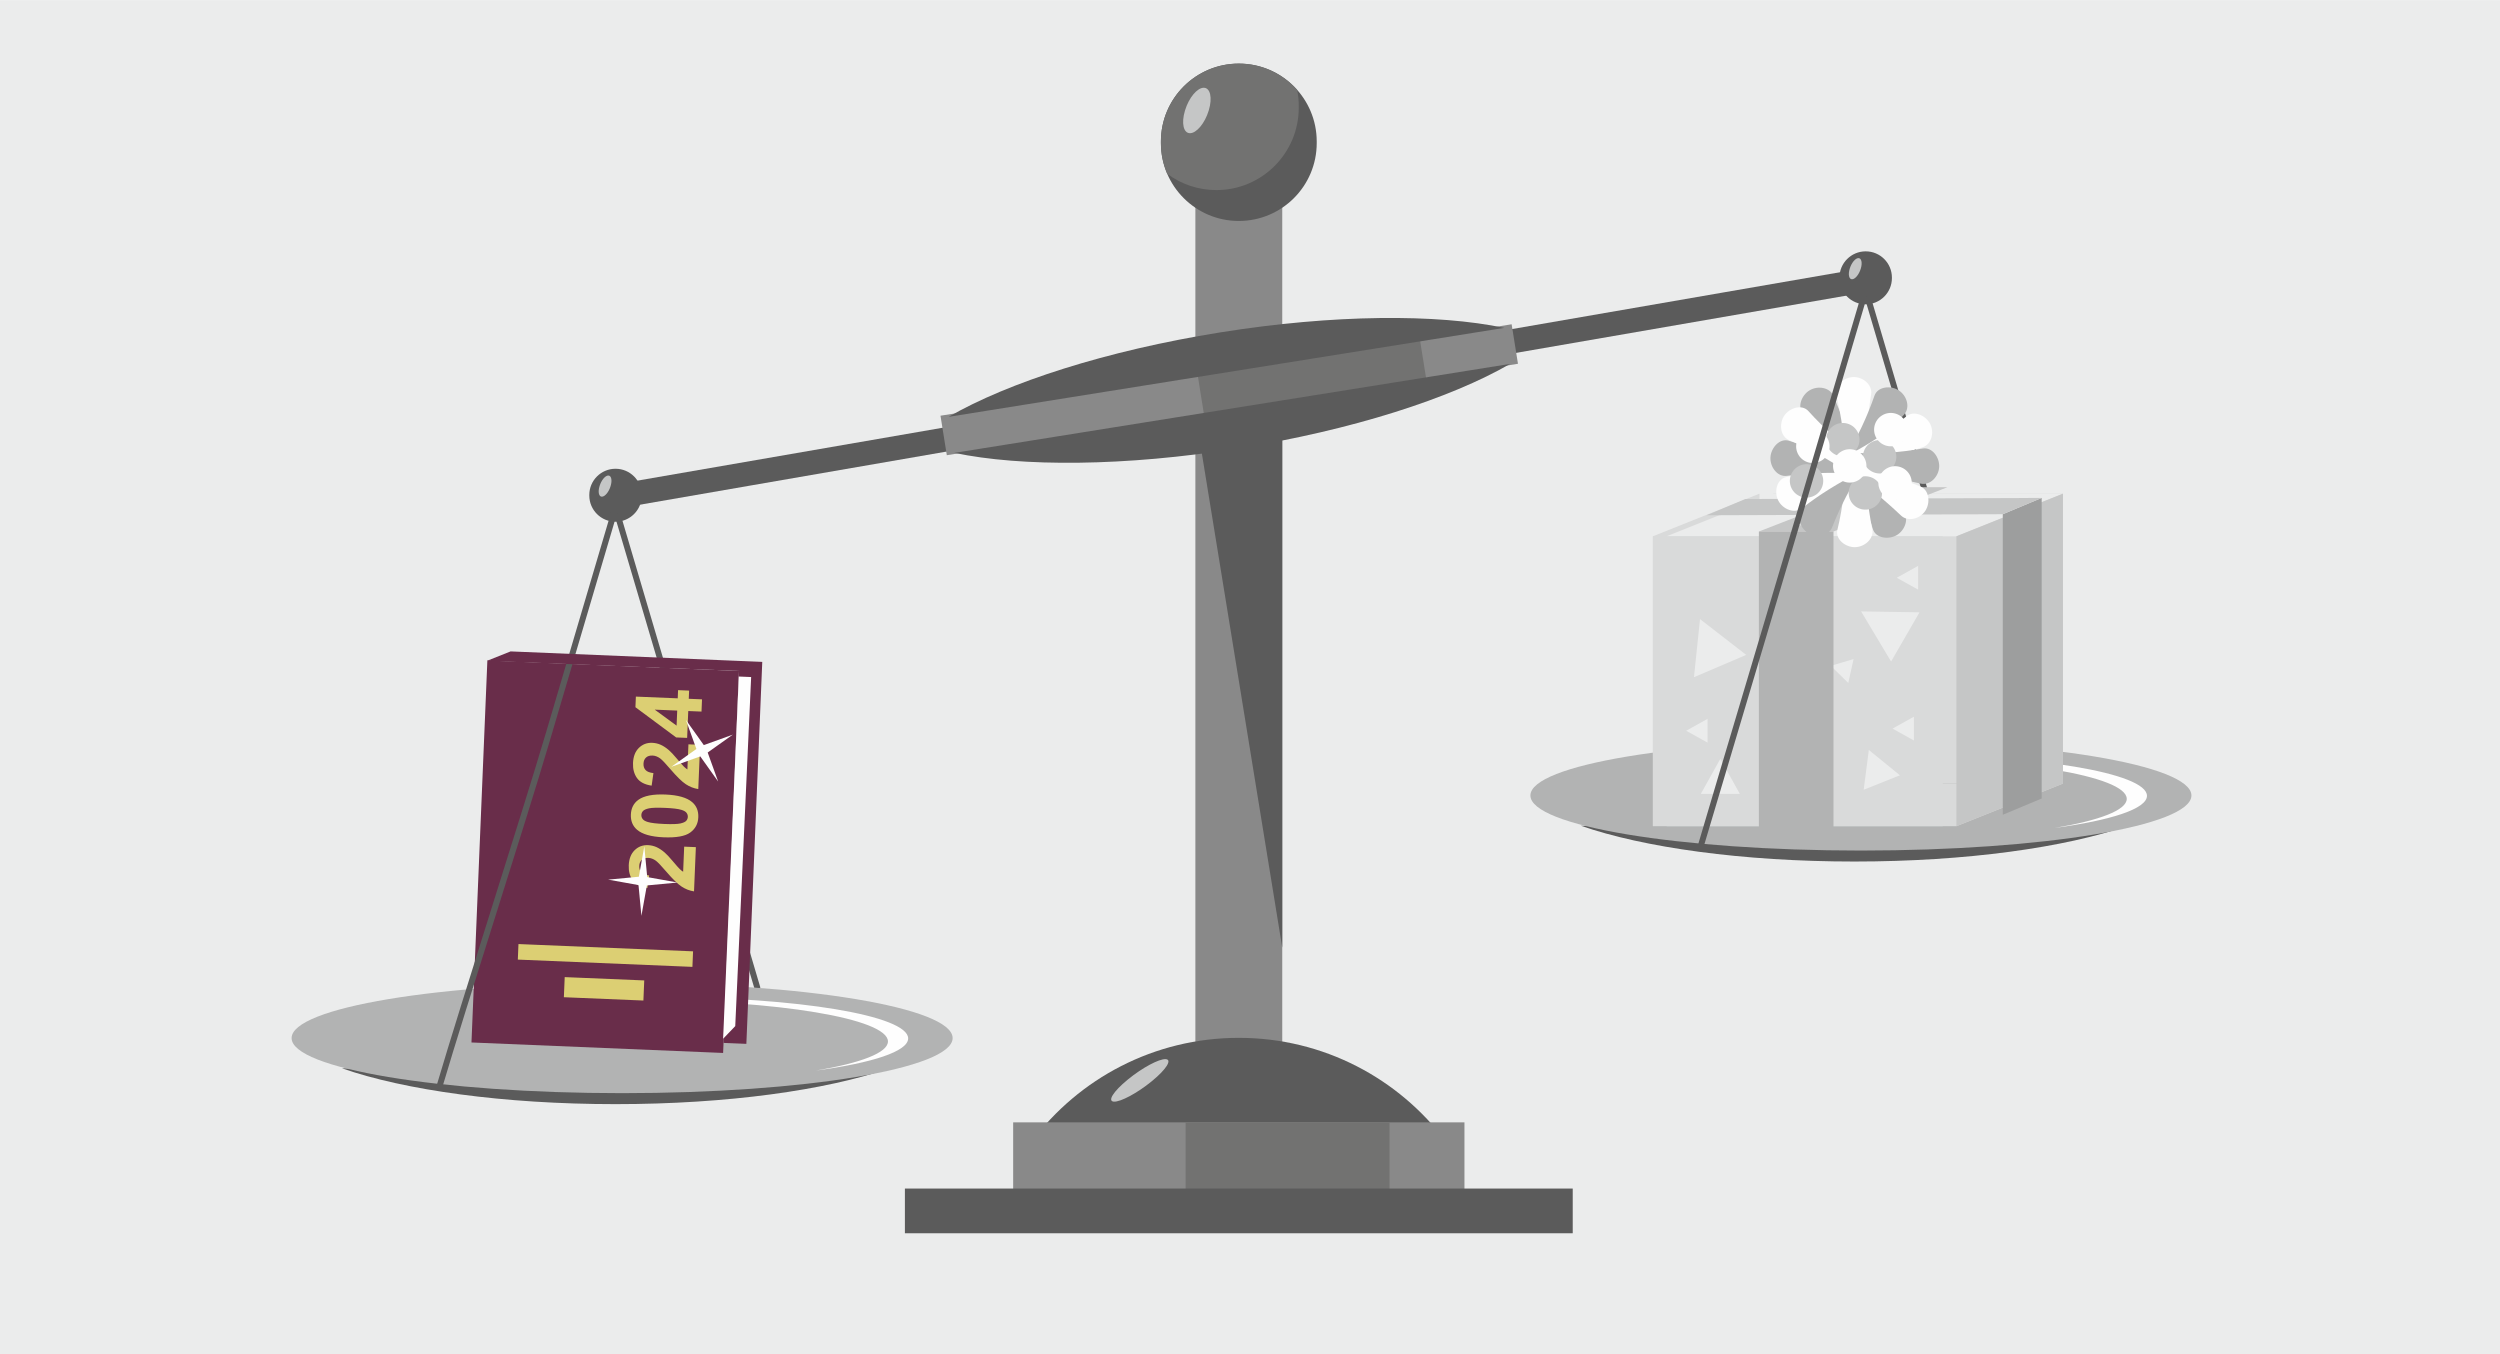 <?xml version="1.0" encoding="UTF-8"?>
<!DOCTYPE svg PUBLIC "-//W3C//DTD SVG 1.1//EN" "http://www.w3.org/Graphics/SVG/1.1/DTD/svg11.dtd">
<!-- Creator: CorelDRAW 2018 (64-Bit) -->
<svg xmlns="http://www.w3.org/2000/svg" xml:space="preserve" width="2928px" height="1586px" version="1.1" style="shape-rendering:geometricPrecision; text-rendering:geometricPrecision; image-rendering:optimizeQuality; fill-rule:evenodd; clip-rule:evenodd"
viewBox="0 0 2837.04 1536.5"
 xmlns:xlink="http://www.w3.org/1999/xlink">
 <defs>
  <style type="text/css">
   <![CDATA[
    .fil12 {fill:#FEFEFE}
    .fil6 {fill:#FEFEFE}
    .fil11 {fill:#EBECEC}
    .fil0 {fill:#EBECEC}
    .fil10 {fill:#D9DADA}
    .fil13 {fill:#C5C6C6}
    .fil4 {fill:#C5C6C6}
    .fil15 {fill:#B2B3B3}
    .fil5 {fill:#B2B3B3}
    .fil14 {fill:#9D9E9E}
    .fil1 {fill:#898989}
    .fil3 {fill:#727271}
    .fil2 {fill:#5B5B5B}
    .fil9 {fill:#DCCF73}
    .fil7 {fill:#692D4A}
    .fil8 {fill:#DCCF73;fill-rule:nonzero}
   ]]>
  </style>
 </defs>
 <g id="Слой_x0020_1">
  <g id="_2449369307408">
   <rect class="fil0" width="2837.04" height="1536.5"/>
   <polygon class="fil1" points="1356.53,1384.81 1356.53,231.69 1455.12,231.69 1455.12,1384.81 "/>
   <path class="fil2" d="M1494.23 161.35l0.01 0.88c0,48.82 -39.58,88.41 -88.41,88.41 -48.83,0 -88.41,-39.59 -88.41,-88.41l0 -0.88 0 -0.88c0,-48.83 39.58,-88.41 88.41,-88.41 48.83,0 88.41,39.58 88.41,88.41l-0.01 0.88z"/>
   <path class="fil3" d="M1324.56 197.11c-4.6,-10.7 -7.15,-22.49 -7.15,-34.88l0.01 -0.88 -0.01 -0.88c0,-48.83 39.59,-88.41 88.42,-88.41 26.36,0 50.02,11.54 66.22,29.83 1.18,5.94 1.8,12.07 1.8,18.35l0 0.93 0 0.93c0,51.63 -41.85,93.49 -93.48,93.49 -20.92,0 -40.23,-6.88 -55.81,-18.48z"/>
   <path class="fil2" d="M1405.82 1177.65c96.19,0 181.57,46.24 235.14,117.7l-470.27 0c53.57,-71.46 138.95,-117.7 235.13,-117.7z"/>
   <polygon class="fil1" points="1149.76,1273.55 1661.89,1273.55 1661.89,1359.25 1149.76,1359.25 "/>
   <path class="fil4" d="M1371.69 125.25l-0.08 0.26c-4.26,14.1 -13.74,25.53 -21.18,25.53 -7.43,0 -10,-11.43 -5.74,-25.53l0.08 -0.26 0.08 -0.25c4.26,-14.11 13.74,-25.54 21.18,-25.54 7.43,0 10,11.43 5.74,25.54l-0.08 0.25z"/>
   <path class="fil4" d="M1307.1 1226.85l-0.29 0.24c-16.12,13.19 -35.28,23.47 -42.81,22.96 -7.53,-0.5 -0.57,-11.61 15.54,-24.8l0.29 -0.24 0.29 -0.24c16.12,-13.19 35.28,-23.47 42.81,-22.96 7.53,0.51 0.57,11.61 -15.54,24.81l-0.29 0.23z"/>
   <polygon class="fil3" points="1345.47,1273.55 1576.88,1273.55 1576.88,1349.95 1345.47,1349.95 "/>
   <polygon class="fil2" points="694.12,550.37 2108.76,305.24 2117.53,331.53 702.89,576.66 "/>
   <path class="fil2" d="M728.26 561.9l0 0.29c0,16.44 -13.32,29.76 -29.76,29.76 -16.43,0 -29.76,-13.32 -29.76,-29.76l0 -0.29 0 -0.3c0,-16.44 13.33,-29.76 29.76,-29.76 16.44,0 29.76,13.32 29.76,29.76l0 0.3z"/>
   <path class="fil2" d="M698.5 1252.88c126.96,0 239.65,-15.96 310.36,-40.62l-620.71 0c70.7,24.66 183.4,40.62 310.35,40.62z"/>
   <path class="fil2" d="M694.46 574.51c26.57,89.92 53.16,179.89 79.71,269.76 27.4,92.76 54.86,185.63 82.25,278.33 2.18,-0.6 4.35,-1.21 6.51,-1.82 -28.57,-96.78 -57.21,-193.68 -85.82,-290.52l-75.84 -256.7 -6.81 0.95z"/>
   <polygon class="fil2" points="1356.53,469.27 1356.53,392.85 1455.12,393.51 1455.12,1075.28 "/>
   <path class="fil4" d="M692.92 551.52l-0.04 0.12c-1.98,6.57 -6.4,11.89 -9.86,11.89 -3.46,0 -4.66,-5.32 -2.67,-11.89l0.03 -0.12 0.04 -0.12c1.98,-6.56 6.4,-11.88 9.86,-11.88 3.46,0 4.66,5.32 2.67,11.88l-0.03 0.12z"/>
   <polygon class="fil2" points="1026.89,1348.68 1784.76,1348.68 1784.76,1399.41 1026.89,1399.41 "/>
   <polygon class="fil1" points="1067.28,471.64 1715.43,367.88 1722.61,412.69 1074.46,516.46 "/>
   <polygon class="fil3" points="1359.05,424.93 1611.24,384.56 1618.41,429.37 1366.22,469.75 "/>
   <path class="fil2" d="M1405.59 508.66c129,-20.65 240.66,-56.79 308.09,-95.81l-630.69 100.97c76.24,16.02 193.61,15.49 322.6,-5.16z"/>
   <path class="fil2" d="M1384.53 377.13c129,-20.66 246.36,-21.18 322.61,-5.17l-630.7 100.97c67.44,-39.01 179.1,-75.15 308.09,-95.8z"/>
   <path class="fil2" d="M2146.97 315.16l0 0.3c0,16.44 -13.33,29.76 -29.76,29.76 -16.44,0 -29.76,-13.32 -29.76,-29.76l0 -0.3 0 -0.29c0,-16.44 13.32,-29.76 29.76,-29.76 16.43,0 29.76,13.32 29.76,29.76l0 0.29z"/>
   <path class="fil2" d="M2113.16 327.78c26.57,89.92 53.17,179.89 79.71,269.75 27.41,92.76 54.86,185.64 82.26,278.34 2.17,-0.61 4.35,-1.21 6.5,-1.82 -28.57,-96.78 -57.21,-193.68 -85.82,-290.52l-75.84 -256.7 -6.81 0.95z"/>
   <path class="fil4" d="M2111.62 304.79l-0.04 0.12c-1.98,6.56 -6.39,11.89 -9.86,11.89 -3.46,0 -4.65,-5.33 -2.67,-11.89l0.04 -0.12 0.03 -0.12c1.99,-6.56 6.4,-11.89 9.86,-11.89 3.46,0 4.66,5.33 2.68,11.89l-0.04 0.12z"/>
   <ellipse class="fil5" cx="705.99" cy="1177.91" rx="375.07" ry="62.51"/>
   <path class="fil6" d="M749.5 1131.46c155.25,0 281.09,20.97 281.09,46.84 0,14.75 -40.89,27.9 -104.79,36.49 50.59,-8.47 81.86,-20.15 81.86,-33.05 0,-25.87 -125.85,-46.84 -281.09,-46.84 -66.77,0 -128.08,3.88 -176.3,10.36 50.9,-8.53 121.37,-13.8 199.23,-13.8z"/>
   <polygon class="fil7" points="553.07,749.44 838.64,761.32 820.6,1194.79 535.03,1182.9 "/>
   <path class="fil8" d="M776.42 960.68l13.26 0.55 -2.09 50.22c-5.02,-0.75 -9.72,-2.59 -14.11,-5.49 -4.4,-2.9 -10.16,-8.53 -17.29,-16.84 -5.75,-6.7 -9.68,-10.82 -11.76,-12.38 -2.87,-2.08 -5.76,-3.2 -8.66,-3.32 -3.2,-0.13 -5.69,0.62 -7.49,2.27 -1.79,1.63 -2.74,3.96 -2.86,6.97 -0.13,3 0.68,5.4 2.41,7.25 1.72,1.83 4.67,2.97 8.85,3.42l-2.02 14.24c-7.86,-1.18 -13.42,-4.08 -16.68,-8.71 -3.24,-4.63 -4.73,-10.31 -4.45,-17.04 0.31,-7.38 2.55,-13.09 6.71,-17.15 4.16,-4.05 9.2,-5.94 15.14,-5.7 3.37,0.14 6.55,0.88 9.56,2.21 3,1.33 6.1,3.38 9.33,6.14 2.16,1.82 5.21,5.1 9.18,9.8 3.97,4.71 6.6,7.7 7.92,8.96 1.31,1.27 2.61,2.3 3.87,3.1l1.18 -28.5zm-60.49 -36.47c0.3,-7.24 3.13,-12.78 8.48,-16.66 6.33,-4.6 16.61,-6.61 30.81,-6.02 14.18,0.59 24.27,3.47 30.26,8.62 4.95,4.26 7.27,10.01 6.97,17.25 -0.3,7.27 -3.35,13.02 -9.14,17.24 -5.78,4.22 -15.88,6.03 -30.26,5.43 -14.11,-0.59 -24.16,-3.46 -30.15,-8.61 -4.95,-4.27 -7.27,-10.01 -6.97,-17.25zm11.9 0.5c-0.07,1.7 0.42,3.26 1.48,4.62 1.04,1.39 2.98,2.52 5.82,3.37 3.67,1.12 9.91,1.87 18.69,2.24 8.81,0.36 14.87,0.18 18.19,-0.55 3.32,-0.74 5.56,-1.74 6.71,-3.02 1.15,-1.27 1.76,-2.76 1.83,-4.47 0.07,-1.71 -0.42,-3.26 -1.48,-4.64 -1.04,-1.37 -2.98,-2.5 -5.82,-3.35 -3.63,-1.13 -9.86,-1.87 -18.67,-2.24 -8.78,-0.37 -14.84,-0.18 -18.16,0.55 -3.33,0.73 -5.58,1.74 -6.73,3.01 -1.17,1.28 -1.79,2.77 -1.86,4.48zm53.43 -80.15l13.26 0.55 -2.1 50.21c-5.02,-0.75 -9.72,-2.58 -14.11,-5.48 -4.4,-2.9 -10.16,-8.53 -17.29,-16.84 -5.75,-6.71 -9.67,-10.83 -11.75,-12.38 -2.88,-2.09 -5.76,-3.2 -8.67,-3.32 -3.2,-0.14 -5.69,0.61 -7.48,2.26 -1.8,1.64 -2.75,3.97 -2.87,6.98 -0.13,2.99 0.68,5.4 2.42,7.25 1.72,1.83 4.67,2.96 8.85,3.41l-2.02 14.25c-7.87,-1.18 -13.43,-4.08 -16.69,-8.71 -3.24,-4.64 -4.73,-10.31 -4.45,-17.04 0.31,-7.38 2.55,-13.09 6.71,-17.15 4.16,-4.05 9.21,-5.95 15.14,-5.7 3.38,0.14 6.55,0.88 9.56,2.21 3,1.33 6.1,3.37 9.34,6.14 2.15,1.81 5.2,5.1 9.17,9.79 3.97,4.72 6.6,7.7 7.93,8.96 1.3,1.28 2.6,2.31 3.86,3.11l1.19 -28.5zm14.82 -37.16l-15.03 -0.62 -1.27 30.48 -12.47 -0.52 -46.21 -34.3 0.5 -12.04 47.5 1.97 0.39 -9.29 12.53 0.52 -0.39 9.29 15.03 0.63 -0.58 13.88zm-27.56 -1.14l-25.52 -1.06 24.81 18.14 0.71 -17.08z"/>
   <polygon class="fil6" points="731.17,960.35 734.47,995.2 768.93,1001.39 734.07,1004.69 727.89,1039.15 724.59,1004.29 690.13,998.11 724.98,994.81 "/>
   <polygon class="fil6" points="778.4,816.9 798.69,845.43 831.62,833.56 803.09,853.85 814.96,886.79 794.67,858.25 761.74,870.12 790.27,849.84 "/>
   <polygon class="fil9" points="588.37,1071.22 786.5,1079.47 785.76,1097.1 587.63,1088.85 "/>
   <polygon class="fil9" points="639.89,1131.55 730.14,1135.31 731.09,1112.49 640.84,1108.73 "/>
   <path class="fil2" d="M702.55 574.51c-26.57,89.92 -53.17,179.89 -79.71,269.76 -27.4,92.75 -93.22,295.9 -120.61,388.6 -2.18,-0.61 -4.35,-1.21 -6.51,-1.82 28.57,-96.79 95.57,-303.95 124.18,-400.79l75.84 -256.7 6.81 0.95z"/>
   <polygon class="fil7" points="579.45,739.11 865.03,751 846.98,1184.47 821.08,1183.39 838.65,761.32 552.61,749.78 "/>
   <polygon class="fil6" points="838.38,767.62 852.41,768.21 834.37,1164.33 820.6,1178.68 "/>
   <path class="fil2" d="M2104.32 977.57c126.95,0 239.65,-15.96 310.36,-40.62l-620.72 0c70.71,24.66 183.41,40.62 310.36,40.62z"/>
   <ellipse class="fil5" cx="2111.8" cy="902.6" rx="375.07" ry="62.51"/>
   <path class="fil6" d="M2155.32 856.15c155.24,0 281.09,20.97 281.09,46.85 0,14.74 -40.89,27.9 -104.79,36.48 50.58,-8.47 81.85,-20.15 81.85,-33.04 0,-25.87 -125.85,-46.85 -281.09,-46.85 -66.76,0 -128.08,3.88 -176.3,10.36 50.91,-8.52 121.38,-13.8 199.24,-13.8z"/>
   <g>
    <path class="fil10" d="M2299.79 757.4c17.87,0 32.37,14.5 32.37,32.37 0,17.88 -14.5,32.38 -32.37,32.38 -17.88,0 -32.38,-14.5 -32.38,-32.38 0,-17.87 14.5,-32.37 32.38,-32.37z"/>
    <path class="fil11" d="M2299.79 757.4c8.21,0 15.7,3.06 21.41,8.1 1.57,3.81 2.44,7.98 2.44,12.35 0,17.88 -14.5,32.37 -32.38,32.37 -8.21,0 -15.7,-3.05 -21.4,-8.09 -1.58,-3.81 -2.45,-7.98 -2.45,-12.36 0,-17.87 14.5,-32.37 32.38,-32.37z"/>
    <path class="fil12" d="M2296.38 764.22c6.58,0 11.93,5.34 11.93,11.93 0,6.58 -5.35,11.92 -11.93,11.92 -6.59,0 -11.93,-5.34 -11.93,-11.92 0,-6.59 5.34,-11.93 11.93,-11.93z"/>
   </g>
   <polygon class="fil10" points="2341.09,889.09 2012.11,889.09 2012.11,560.11 2341.09,560.11 "/>
   <polygon class="fil10" points="2220.14,937.47 2341.09,889.09 2012.11,889.09 1891.16,937.47 "/>
   <polygon class="fil10" points="1875.73,937.47 1996.68,889.09 1996.68,560.11 1875.73,608.49 "/>
   <polygon class="fil11" points="1891.16,608.49 2012.11,560.11 2341.09,560.11 2220.14,608.49 "/>
   <polygon class="fil13" points="2220.14,608.49 2341.09,560.11 2341.09,889.09 2220.14,937.47 "/>
   <path class="fil10" d="M2204.71 937.47l-328.98 0 0 -328.98 328.98 0 0 328.98zm-164.49 0m-164.49 -164.49m164.49 -164.49m164.49 164.49"/>
   <polygon class="fil14" points="2272.78,583.42 2316.95,564.93 2316.95,906.02 2272.78,924.51 "/>
   <polygon class="fil13" points="1996.01,603.05 2080.67,603.05 2210.1,552.74 2125.44,552.74 "/>
   <polygon class="fil13" points="2272.78,583.42 2316.95,564.93 1980.76,566.15 1936.59,584.64 "/>
   <polygon class="fil11" points="2120.78,850.95 2156.07,879.7 2114.93,896.1 "/>
   <polygon class="fil11" points="2089.14,462.54 2064.21,486.7 2055.46,454.08 "/>
   <polygon class="fil11" points="2147.69,826.7 2171.95,813.2 2171.95,840.21 "/>
   <polygon class="fil11" points="2112.01,693.72 2178.27,694.76 2146.04,750.59 "/>
   <polygon class="fil11" points="2152.48,655.54 2176.74,642.03 2176.74,669.04 "/>
   <polygon class="fil11" points="2156.48,582.71 2065.8,558.31 2129.44,492.78 "/>
   <polygon class="fil11" points="1913.53,829.14 1937.79,815.64 1937.79,842.65 "/>
   <polygon class="fil11" points="2097.45,774.89 2077.59,755.49 2103.47,747.78 "/>
   <polygon class="fil15" points="1996.01,603.05 2080.67,603.05 2080.67,944.14 1996.01,944.14 "/>
   <polygon class="fil11" points="2039.61,594.04 2058.33,583.62 2058.33,604.45 "/>
   <path class="fil5" d="M2080.85 449.61c19.47,49.51 45.19,93.3 78.61,130.04 7.37,8.11 2.63,21.69 -6.74,27.36 0,0 0,0 0,0 -9.38,5.67 -24.21,3.75 -27.36,-6.74 -15.34,-51.07 -42.81,-93.52 -78.61,-130.05 -7.67,-7.83 -2.64,-21.68 6.74,-27.35 0,0 0,0 0,0 9.38,-5.67 23.35,-3.46 27.36,6.74z"/>
   <path class="fil12" d="M2123.35 447.49c-8.42,52.93 -8.61,104.06 1.34,152.97 2.2,10.78 -8.72,20.19 -19.61,20.37 0,0 0,0 0,0 -10.88,0.18 -22.58,-9 -19.96,-19.73 12.75,-52.19 10.76,-103.04 -1.34,-152.97 -2.59,-10.69 8.73,-20.2 19.61,-20.37 0,0 0,0 0,0 10.88,-0.18 21.7,8.82 19.96,19.73z"/>
   <path class="fil5" d="M2160.77 470.37c-35.75,39.4 -63.59,81.88 -81.71,128.12 -4,10.2 -18.27,11.98 -27.51,6.09 0,0 0,0 0,0 -9.24,-5.9 -14.09,-20.03 -6.08,-27.51 38.97,-36.39 64.84,-79.84 81.71,-128.12 3.61,-10.35 18.27,-11.98 27.5,-6.09 0,0 0,0 0,0 9.24,5.89 13.45,19.39 6.09,27.51z"/>
   <path class="fil12" d="M2181.52 507.53c-51.19,15.92 -97.1,38.42 -136.52,69.02 -8.69,6.75 -21.97,1.14 -26.96,-8.54 0,0 0,0 0,0 -4.98,-9.68 -1.94,-24.24 8.84,-26.64 52.43,-11.72 97.13,-36.04 136.51,-69.02 8.44,-7.07 21.98,-1.14 26.96,8.54 0,0 0,0 0,0 4.99,9.68 1.71,23.36 -8.83,26.64z"/>
   <path class="fil5" d="M2179.58 548.66c-51.84,-11.97 -102.5,-15.54 -151.7,-8.78 -10.86,1.49 -19.37,-10.1 -18.74,-21.04 0,0 0,0 0,0 0.63,-10.94 10.6,-22.08 21.04,-18.74 50.78,16.25 101.32,17.63 151.7,8.78 10.8,-1.89 19.37,10.1 18.74,21.04 0,0 0,0 0,0 -0.64,10.94 -10.36,21.2 -21.04,18.74z"/>
   <path class="fil12" d="M2157.27 584.9c-38.87,-36.9 -80.92,-65.99 -126.87,-85.46 -10.14,-4.29 -11.71,-18.63 -5.7,-27.7 0,0 0,0 0,0 6.01,-9.07 20.2,-13.52 27.56,-5.29 35.82,40.05 78.87,67.18 126.88,85.46 10.28,3.92 11.71,18.63 5.7,27.7 0,0 0,0 0,0 -6.02,9.08 -19.56,12.9 -27.57,5.29z"/>
   <path class="fil4" d="M2149.27 508.43c5.41,8.96 2.54,20.6 -6.42,26.02 -8.95,5.41 -20.6,2.54 -26.01,-6.42 -5.42,-8.95 -2.55,-20.6 6.41,-26.01 8.95,-5.41 20.6,-2.54 26.02,6.41z"/>
   <path class="fil4" d="M2133.06 549.51c5.42,8.95 2.55,20.6 -6.41,26.01 -8.95,5.41 -20.6,2.54 -26.01,-6.41 -5.42,-8.96 -2.55,-20.6 6.41,-26.02 8.95,-5.41 20.6,-2.54 26.01,6.42z"/>
   <path class="fil4" d="M2066.3 535.83c5.41,8.96 2.54,20.61 -6.41,26.02 -8.96,5.41 -20.6,2.54 -26.02,-6.41 -5.41,-8.96 -2.54,-20.6 6.42,-26.02 8.95,-5.41 20.6,-2.54 26.01,6.41z"/>
   <path class="fil4" d="M2107.46 489.02c5.42,8.95 2.55,20.6 -6.41,26.01 -8.95,5.41 -20.6,2.54 -26.01,-6.41 -5.42,-8.96 -2.55,-20.6 6.41,-26.02 8.95,-5.41 20.6,-2.54 26.01,6.42z"/>
   <path class="fil12" d="M2115.31 518.8c5.42,8.95 2.55,20.6 -6.41,26.02 -8.95,5.41 -20.6,2.54 -26.01,-6.42 -5.42,-8.95 -2.55,-20.6 6.41,-26.01 8.95,-5.42 20.6,-2.54 26.01,6.41z"/>
   <path class="fil12" d="M2166.77 538.07c5.42,8.95 2.54,20.6 -6.41,26.01 -8.95,5.42 -20.6,2.55 -26.02,-6.41 -5.41,-8.95 -2.54,-20.6 6.42,-26.01 8.95,-5.42 20.6,-2.55 26.01,6.41z"/>
   <path class="fil12" d="M2161.92 477.63c5.42,8.95 2.54,20.6 -6.41,26.01 -8.96,5.41 -20.6,2.54 -26.02,-6.41 -5.41,-8.96 -2.54,-20.6 6.42,-26.02 8.95,-5.41 20.6,-2.54 26.01,6.42z"/>
   <path class="fil12" d="M2073.45 496.58c5.41,8.96 2.54,20.6 -6.42,26.02 -8.95,5.41 -20.6,2.54 -26.01,-6.42 -5.42,-8.95 -2.54,-20.6 6.41,-26.01 8.96,-5.42 20.6,-2.54 26.02,6.41z"/>
   <polygon class="fil11" points="1929.22,702.47 1981.61,743.06 1922.32,768.39 "/>
   <polygon class="fil11" points="1952.25,861.01 1974.4,900.79 1930.11,900.79 "/>
   <path class="fil2" d="M2121.26 327.78c-26.58,89.92 -53.18,179.89 -79.72,269.75 -27.4,92.76 -80.83,270.64 -108.22,363.34 -2.18,-0.6 -4.35,-1.21 -6.51,-1.82 28.57,-96.78 83.18,-278.68 111.8,-375.52l75.84 -256.7 6.81 0.95z"/>
  </g>
 </g>
</svg>
